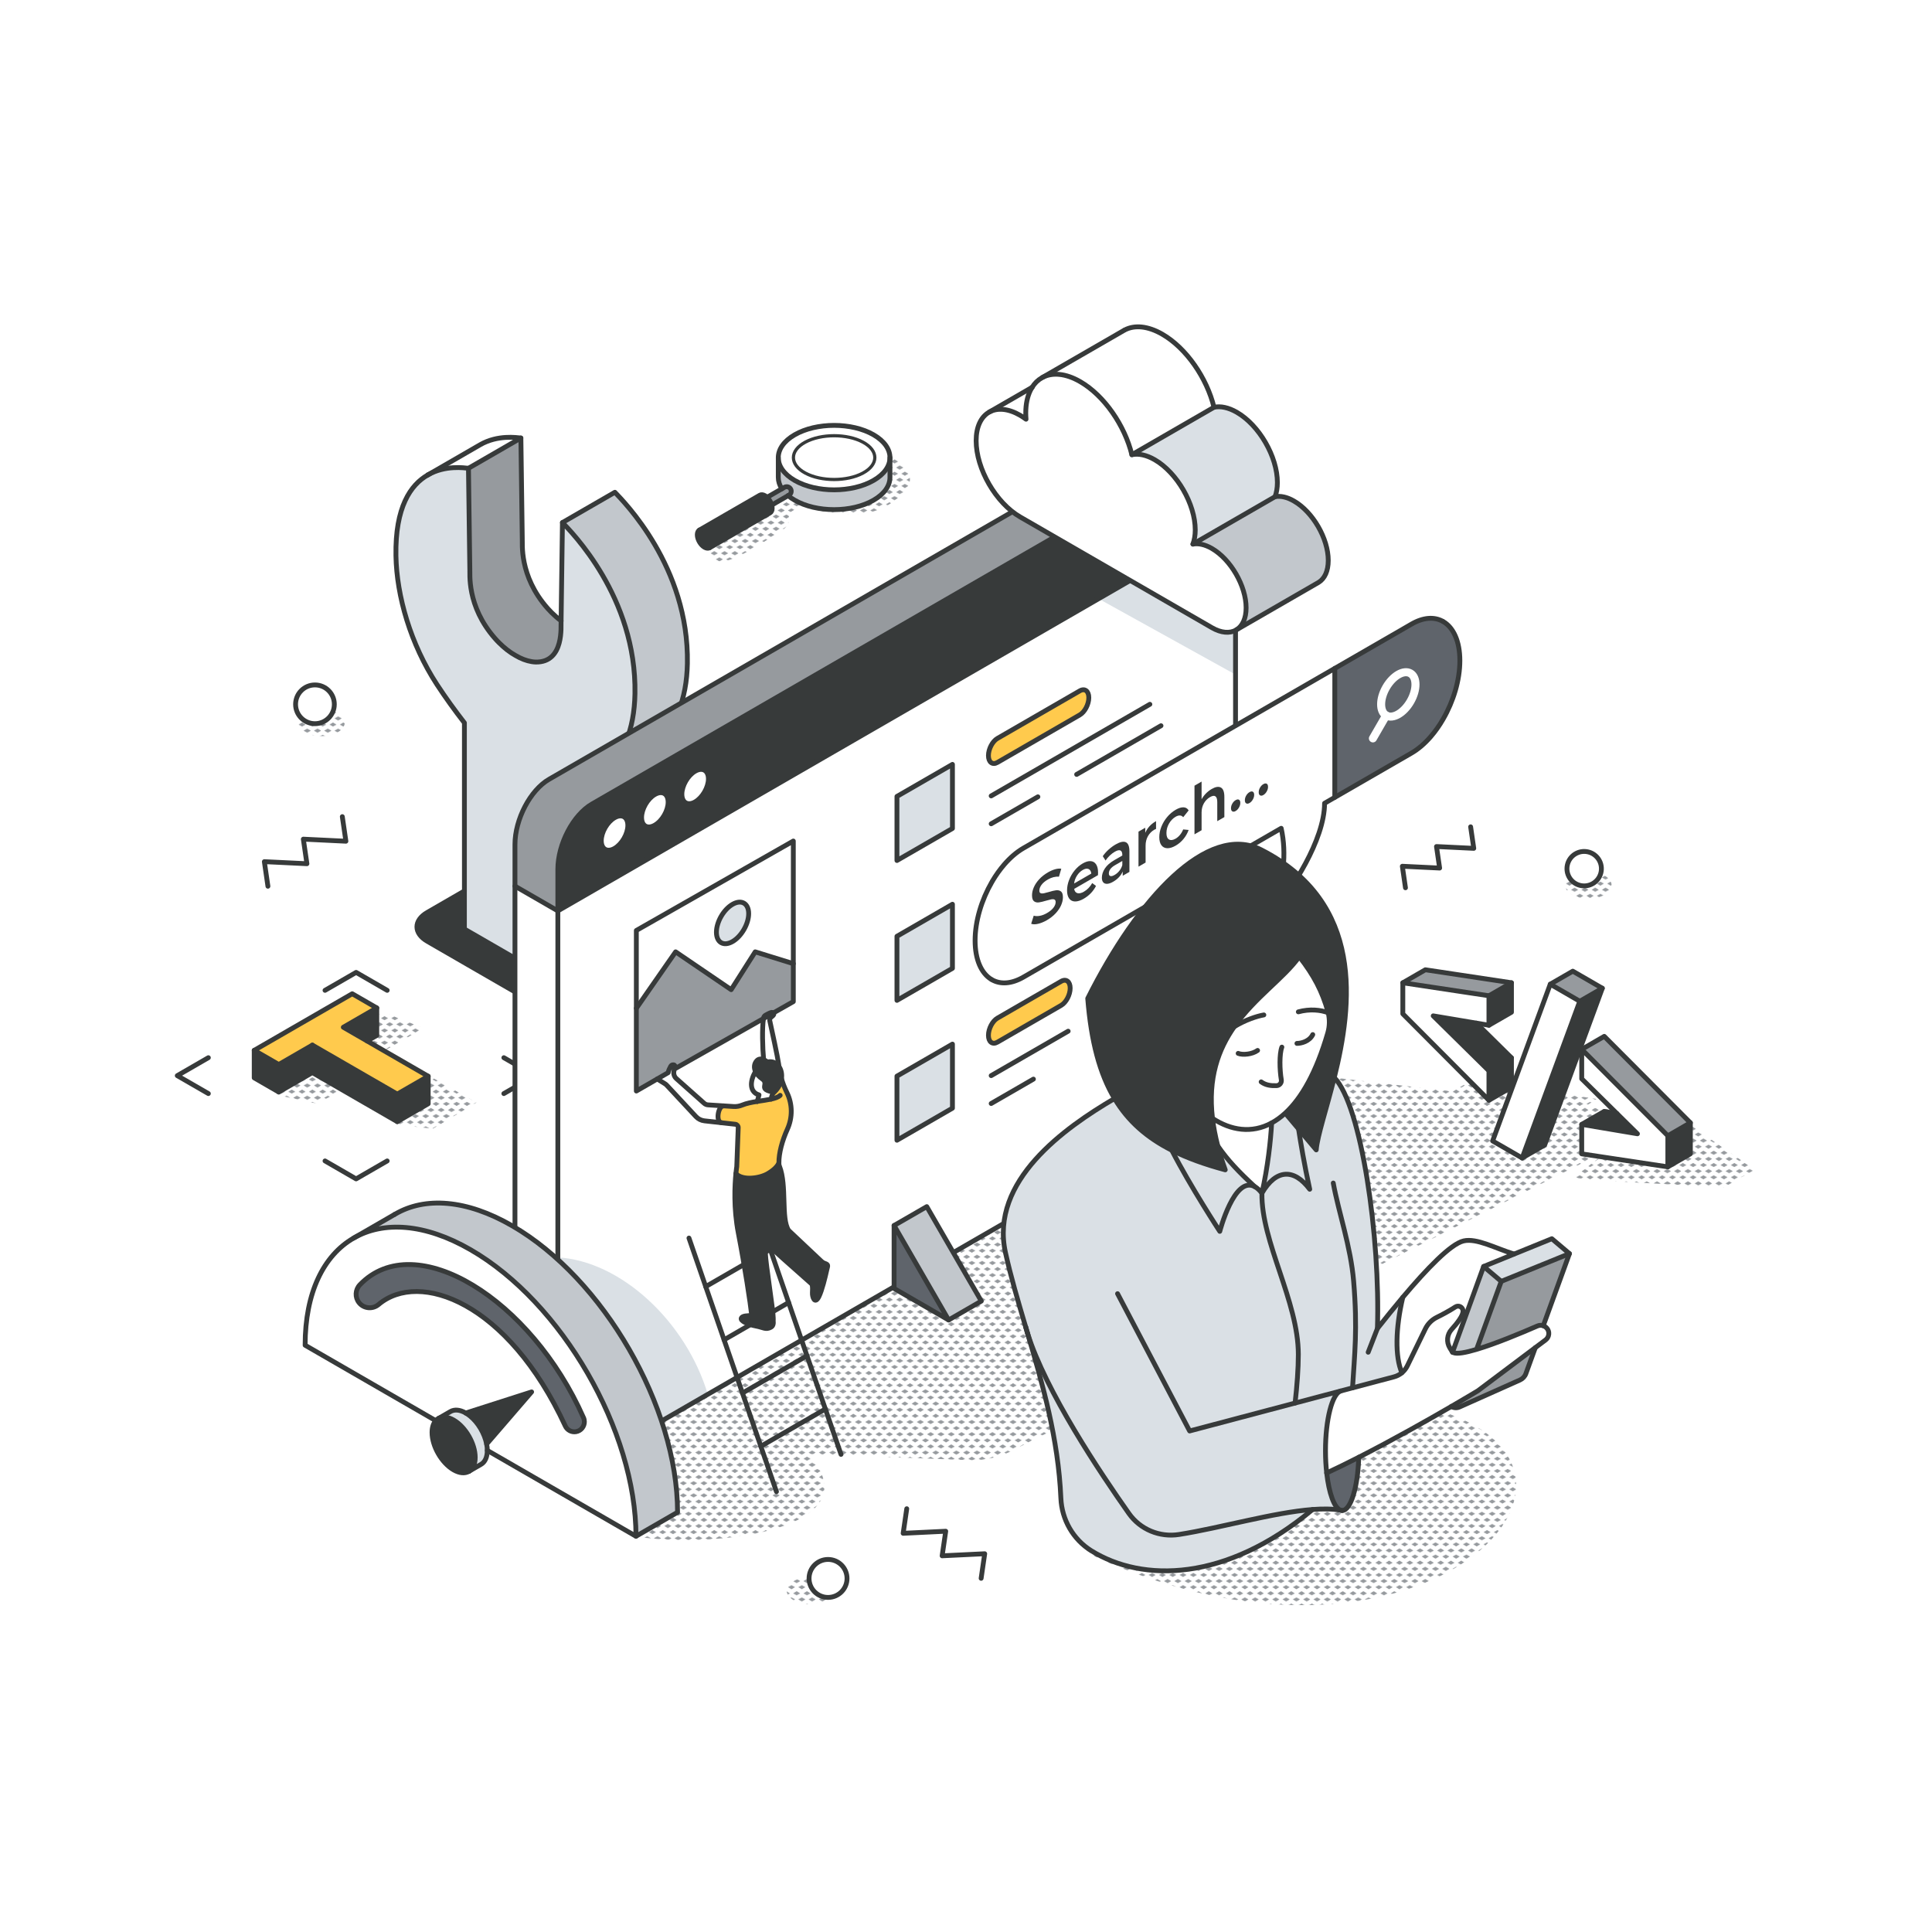 <svg viewBox="0 0 1200 1200" xmlns:xlink="http://www.w3.org/1999/xlink" xmlns="http://www.w3.org/2000/svg" id="a"><defs><style>.h{fill:#c2c7cc;}.i{fill:#373a3a;}.j,.k,.l,.m{fill:#fff;}.n{fill:#dae0e5;}.o{fill:#969a9e;}.k{stroke-width:3px;}.k,.p,.l,.q,.r,.m{stroke-linecap:round;stroke-linejoin:round;}.k,.l,.q,.r,.m{stroke:#373a3a;}.p{stroke:#fff;stroke-width:5px;}.p,.q,.s,.r{fill:none;}.l{stroke-width:3px;}.q{stroke-width:2px;}.t{fill:url(#b);}.r{stroke-width:3px;}.u{fill:#ffca4d;}.m{stroke-width:3px;}.v{fill:#5f646b;}</style><pattern viewBox="0 0 16 19" patternUnits="userSpaceOnUse" patternTransform="translate(-10020.399 -1320.769) scale(.4 -.4)" height="19" width="16" y="0" x="0" id="b"><g><rect height="19" width="16" class="s"></rect><g><rect height="19" width="16" class="s"></rect><g><polygon points="16 -3.175 10.5 0 16 3.175 21.5 0 16 -3.175" class="o"></polygon><polygon points="8 6.325 2.5 9.5 8 12.675 13.5 9.5 8 6.325" class="o"></polygon></g><polygon points="0 -3.175 -5.5 0 0 3.175 5.5 0 0 -3.175" class="o"></polygon><polygon points="16 15.825 10.5 19 16 22.175 21.5 19 16 15.825" class="o"></polygon><polygon points="0 15.825 -5.5 19 0 22.175 5.5 19 0 15.825" class="o"></polygon></g></g></pattern></defs><g><path d="m1007.347,690.104l-23.153-2.687,7.609-4.776-76.754-12.074-13.008,7.317-184.117-21.366-318.475,216.313c-44.606,7.266-81.685,30.864-81.685,30.864l78.806,50.883c51.178,7.521,146.433-5.938,105.553-51.434l99.668,3.761c10.328.39,20.557-2.122,29.53-7.248l380.154-191.742c8.221-4.697,5.32-17.209-4.128-17.811h0Z" class="t"></path><path d="m976.369,555.698c5.632,3.252,14.763,3.252,20.395,0,5.631-3.252,5.631-8.524,0-11.775-5.631-3.252-14.763-3.252-20.395,0-5.632,3.252-5.632,8.524,0,11.775Z" class="t"></path><path d="m513.25,982.08c-5.631-3.252-14.762-3.252-20.395,0-5.631,3.252-5.631,8.524,0,11.775,5.632,3.252,14.763,3.252,20.395,0,5.632-3.252,5.632-8.524,0-11.775Z" class="t"></path><path d="m189.489,454.76c5.632,3.252,14.763,3.252,20.395,0s5.631-8.524,0-11.775-14.763-3.252-20.395,0-5.631,8.524,0,11.775Z" class="t"></path><polygon points="263.118 638.565 240.469 629.633 214.95 630.909 173.164 680.351 196.768 685.455 223.563 671.42 246.211 698.533 268.858 701.085 295.973 684.818 238.874 652.6 263.118 638.565" class="t"></polygon><path d="m846.357,867.889c-98.8-7.272-228.022,71.45-162.659,100.569,219.491,97.785,362.335-85.873,162.659-100.569Z" class="t"></path><polygon points="1030.881 685.68 1017.092 696.159 1043.567 718.222 999.994 713.809 977.381 731.458 991.721 733.113 1070.592 737.526 1089.897 726.495 1030.881 685.68" class="t"></polygon><path d="m446.667,348.617c8.324,1.784,32.702-15.26,39.836-19.819,3.5-2.235,4.418-6.471,2.979-9.788l8.942-5.475c22.448,8.977,47.695,9.753,63.603-8.553,17.446-20.075-42.538-36.564-53.293-30.589-10.65,5.916-40.04,24.488-17.4,35.987l-7.773,4.095c-1.683-.304-3.678-.208-5.977.448-12.486,3.567-26.955,13.477-34.287,17.639s-4.955,14.27,3.369,16.053h.001Z" class="t"></path></g><g><g><path d="m552.768,284.228v12.285c0,5.13-3.396,10.246-10.162,14.152-6.767,3.916-15.643,5.869-24.52,5.869s-17.754-1.953-24.52-5.869c-1.528-.886-2.887-1.819-4.063-2.813l.545-.315c1.334-.776,1.795-2.498,1.019-3.832-.776-1.346-2.486-1.807-3.832-1.031l-1.601.922c-1.479-2.279-2.231-4.68-2.231-7.081v-12.285c0,5.13,3.396,10.246,10.162,14.152,6.767,3.916,15.643,5.869,24.52,5.869s17.754-1.953,24.52-5.869c6.767-3.905,10.162-9.022,10.162-14.152h.001Z" class="h"></path><path d="m542.606,270.064c6.767,3.916,10.162,9.046,10.162,14.164s-3.396,10.246-10.162,14.152c-6.767,3.916-15.643,5.869-24.52,5.869s-17.754-1.953-24.52-5.869c-6.767-3.905-10.162-9.022-10.162-14.152s3.396-10.246,10.162-14.164c6.767-3.905,15.643-5.857,24.52-5.857s17.754,1.953,24.52,5.857Zm.764,14.164c0-3.48-2.473-6.961-7.409-9.617-4.935-2.656-11.411-3.977-17.874-3.977s-12.939,1.322-17.874,3.977-7.409,6.136-7.409,9.617,2.474,6.961,7.409,9.617,11.411,3.977,17.874,3.977,12.939-1.322,17.874-3.977c4.936-2.656,7.409-6.136,7.409-9.617Z" class="j"></path><path d="m535.961,274.612c4.936,2.656,7.409,6.136,7.409,9.617s-2.473,6.961-7.409,9.617c-4.935,2.656-11.411,3.977-17.874,3.977s-12.939-1.322-17.874-3.977-7.409-6.136-7.409-9.617,2.474-6.961,7.409-9.617c4.935-2.656,11.411-3.977,17.874-3.977s12.939,1.322,17.874,3.977Z" class="j"></path><path d="m491.068,303.704c.776,1.334.315,3.056-1.019,3.832l-.545.315h-.012l-10.149,5.857c-.219-.825-.574-1.647-1.006-2.413-.514-.907-1.14-1.734-1.867-2.413l10.768-6.208c1.346-.776,3.056-.315,3.832,1.031h-.001Z" class="o"></path><path d="m479.342,313.708c.178.656.279,1.309.279,1.94,0,1.431-.509,2.437-1.322,2.898l-37.543,21.683c-.812.473-1.94.4-3.177-.315s-2.353-1.94-3.165-3.346-1.309-2.984-1.309-4.414.497-2.437,1.309-2.91l37.543-21.67c.812-.473,1.93-.416,3.177.303.461.266.912.616,1.334,1.006.731.675,1.354,1.505,1.867,2.413.434.766.783,1.59,1.006,2.413h0Z" class="i"></path></g><g><path d="m440.755,340.229l37.543-21.683c.812-.461,1.322-1.467,1.322-2.898,0-.631-.101-1.284-.279-1.94-.223-.824-.574-1.647-1.006-2.413-.514-.907-1.137-1.737-1.867-2.413-.423-.39-.872-.74-1.334-1.006-1.247-.719-2.365-.776-3.177-.303l-37.543,21.67" class="r"></path><path d="m434.413,329.242c-.812.473-1.309,1.479-1.309,2.91s.497,3.007,1.309,4.414,1.928,2.631,3.165,3.346,2.365.789,3.177.315" class="r"></path><path d="m483.404,284.228c0-5.118,3.396-10.246,10.162-14.164,6.767-3.905,15.643-5.857,24.52-5.857s17.754,1.953,24.52,5.857c6.767,3.916,10.162,9.046,10.162,14.164s-3.396,10.246-10.162,14.152c-6.767,3.916-15.643,5.869-24.52,5.869s-17.754-1.953-24.52-5.869c-6.767-3.905-10.162-9.022-10.162-14.152Z" class="r"></path><path d="m492.802,284.228c0-3.48,2.474-6.961,7.409-9.617,4.935-2.656,11.411-3.977,17.874-3.977s12.939,1.322,17.874,3.977c4.936,2.656,7.409,6.136,7.409,9.617s-2.473,6.961-7.409,9.617c-4.935,2.656-11.411,3.977-17.874,3.977s-12.939-1.322-17.874-3.977-7.409-6.136-7.409-9.617Z" class="q"></path><path d="m552.768,284.228v12.285c0,5.13-3.396,10.246-10.162,14.152-6.767,3.916-15.643,5.869-24.52,5.869s-17.754-1.953-24.52-5.869c-1.528-.886-2.887-1.819-4.063-2.813" class="r"></path><path d="m485.636,303.594c-1.479-2.279-2.231-4.68-2.231-7.081v-12.285" class="r"></path><line y2="313.708" x2="479.342" y1="307.851" x1="489.491" class="r"></line><path d="m476.468,308.882l10.768-6.208c1.346-.776,3.056-.315,3.832,1.031.776,1.334.315,3.056-1.019,3.832l-.545.315" class="r"></path></g></g><g id="c"><g><polygon points="995.231 613.817 959.426 711.173 945.434 719.253 981.239 621.896 995.231 613.817" class="i"></polygon><polygon points="1049.914 697.37 1049.914 716.667 1035.923 724.746 1035.923 705.45 1049.914 697.37" class="i"></polygon><polygon points="996.428 643.697 1049.914 697.37 1035.923 705.45 982.438 651.777 996.428 643.697" class="o"></polygon><polygon points="1035.923 705.45 1035.923 724.746 982.438 716.68 982.438 698.381 1017.044 704.212 982.438 670.062 982.438 651.777 1035.923 705.45" class="j"></polygon><polygon points="1017.044 704.212 982.438 698.381 996.428 690.301 1004.293 691.634 1017.044 704.212" class="i"></polygon><polygon points="995.231 613.817 981.239 621.896 962.899 611.299 976.89 603.22 995.231 613.817" class="o"></polygon><polygon points="981.239 621.896 945.434 719.253 927.095 708.668 962.899 611.299 981.239 621.896" class="j"></polygon><polygon points="938.796 657.028 938.796 675.314 924.805 683.393 924.805 665.107 938.796 657.028" class="i"></polygon><polygon points="938.796 618.517 938.796 628.71 924.805 636.789 924.805 618.49 938.796 610.41 938.796 618.517" class="i"></polygon><polygon points="938.796 610.41 924.805 618.49 871.32 610.424 885.311 602.344 938.796 610.41" class="o"></polygon><polygon points="938.796 657.028 924.805 665.107 890.199 630.972 916.955 635.483 938.796 657.028" class="i"></polygon><polygon points="924.805 665.107 924.805 683.393 871.32 629.72 871.32 610.424 924.805 618.49 924.805 636.789 890.199 630.972 924.805 665.107" class="j"></polygon></g><g><polygon points="924.805 618.49 924.805 636.789 890.199 630.972 924.805 665.107 924.805 683.393 871.32 629.72 871.32 610.424 924.805 618.49" class="r"></polygon><polygon points="962.899 611.299 981.239 621.896 945.434 719.253 927.095 708.668 962.899 611.299" class="r"></polygon><polygon points="1035.923 705.45 1035.923 724.746 982.438 716.68 982.438 698.381 1017.044 704.212 982.438 670.062 982.438 651.777 1035.923 705.45" class="r"></polygon><line y2="697.37" x2="1049.914" y1="705.45" x1="1035.923" class="r"></line><polyline points="1035.923 724.746 1049.914 716.667 1049.914 697.37 996.428 643.697 982.438 651.777" class="r"></polyline><polyline points="982.438 698.381 996.428 690.301 1004.293 691.634" class="r"></polyline><line y2="613.817" x2="995.231" y1="621.896" x1="981.239" class="r"></line><polyline points="945.434 719.253 959.426 711.173 995.231 613.817 976.89 603.22 962.899 611.299" class="r"></polyline><polyline points="916.955 635.483 938.796 657.028 938.796 675.314 924.805 683.393" class="r"></polyline><line y2="610.41" x2="938.796" y1="618.49" x1="924.805" class="r"></line><polyline points="924.805 636.789 938.796 628.71 938.796 610.41 885.311 602.344 871.32 610.424" class="r"></polyline><line y2="657.028" x2="938.796" y1="665.107" x1="924.805" class="r"></line></g></g><g><g><polygon points="265.963 668.479 265.963 685.56 246.741 696.663 246.741 679.571 265.963 668.479" class="i"></polygon><polygon points="265.963 668.479 246.741 679.571 194.017 649.132 173.145 661.192 157.897 652.39 218.773 617.236 234.021 626.039 213.239 638.041 265.963 668.479" class="u"></polygon><polygon points="246.741 679.571 246.741 696.663 194.017 666.213 194.017 649.132 246.741 679.571" class="i"></polygon><polygon points="234.021 626.039 234.021 643.12 228.032 646.581 213.239 638.041 234.021 626.039" class="i"></polygon><polygon points="194.017 649.132 194.017 666.213 173.145 678.273 173.145 661.192 194.017 649.132" class="i"></polygon><polygon points="173.145 661.192 173.145 678.273 157.897 669.471 157.897 652.39 173.145 661.192" class="i"></polygon></g><g><polygon points="194.017 649.132 173.145 661.192 157.897 652.39 218.773 617.236 234.021 626.039 213.239 638.041 265.963 668.479 246.741 679.571 194.017 649.132" class="r"></polygon><polyline points="201.875 615.119 221.188 603.97 240.49 615.119" class="r"></polyline><polyline points="312.958 656.955 332.26 668.104 312.947 679.24" class="r"></polyline><polyline points="240.49 721.078 221.177 732.227 201.875 721.078" class="r"></polyline><polyline points="129.417 679.24 110.103 668.104 129.417 656.955" class="r"></polyline><polyline points="265.963 668.479 265.963 685.56 246.741 696.663 194.017 666.213 173.145 678.273 157.897 669.471 157.897 652.39" class="r"></polyline><line y2="696.663" x2="246.741" y1="679.571" x1="246.741" class="r"></line><line y2="678.273" x2="173.145" y1="661.192" x1="173.145" class="r"></line><polyline points="234.021 626.039 234.021 643.12 228.032 646.581" class="r"></polyline><line y2="649.132" x2="194.017" y1="666.213" x1="194.017" class="r"></line></g></g><g><g><path d="m381.916,305.763c4.942,5.244,46.135,45.995,45.033,106.329-.394,22.296-7.54,40.648-21.147,48.501l-32.319,18.653c13.456-7.923,20.51-26.194,20.904-48.35,1.091-60.334-40.091-101.085-45.044-106.329l32.573-18.804h0Z" class="h"></path><path d="m407.877,585.772c8.573,4.942,8.573,12.97,0,17.91l-39.232,22.655c-8.572,4.942-22.458,4.942-31.031,0l-72.224-41.703c-8.572-4.942-8.572-12.969,0-17.91l23.062-13.317v23.641l63.199,36.483,32.771-18.92v-22.389l23.456,13.549h0Z" class="i"></path><path d="m349.341,324.568c4.953,5.244,46.135,45.995,45.044,106.329-.394,22.157-7.448,40.427-20.904,48.35l-.255.151c-1.369.8-2.807,1.485-4.315,2.053-5.441,2.03-11.078,3.306-17.053,4.107v127.859l-.208.116-63.199-36.483v-128.091c-5.974-7.702-11.612-15.498-17.053-23.792-16.414-25.219-25.022-54.916-25.474-79.972-.534-30.288,9.141-44.047,19.709-50.137l.151-.092c10.893-6.206,22.679-4.339,25.184-4.107l.847,62.792c.278,2.053-2.274,22.667,15.776,43.049.789.905,1.617,1.759,2.436,2.576,3.276,3.265,6.694,5.928,10.127,7.831,3.433,2.053,6.872,3.344,10.127,3.862.825.132,1.647.228,2.436.243,18.052.359,15.498-23.108,15.776-24.848l.847-61.795h0Z" class="n"></path><path d="m384.421,572.223v22.389l-32.562,18.804v-127.859c5.974-.8,11.612-2.077,17.053-4.107,1.508-.568,2.946-1.253,4.315-2.053l11.194-6.462v99.288h0Z" class="j"></path><path d="m348.506,385.586l-.011.777c-.278,1.74,2.276,25.207-15.776,24.848-.789-.016-1.611-.113-2.436-.243-3.255-.518-6.694-1.809-10.127-3.862-3.434-1.902-6.85-4.564-10.127-7.831-.819-.817-1.647-1.671-2.436-2.576-18.05-20.381-15.498-40.996-15.776-43.049l-.847-62.792,32.562-18.804.859,62.792c.278,2.053-2.285,22.667,15.765,43.049.8.905,1.617,1.759,2.436,2.576,1.936,1.928,3.91,3.643,5.916,5.115h-.001Z" class="o"></path><path d="m323.531,272.053l-32.562,18.804c-2.506-.232-14.291-2.099-25.184,4.107l32.411-18.711c10.939-6.311,22.818-4.431,25.335-4.199Z" class="j"></path></g><g><path d="m265.634,295.056c-10.568,6.09-20.243,19.848-19.709,50.137.452,25.057,9.06,54.753,25.474,79.972,5.441,8.294,11.078,16.09,17.053,23.792v128.091l63.199,36.483,32.771-18.92v-121.676" class="r"></path><path d="m373.482,479.247c13.456-7.923,20.51-26.194,20.904-48.35,1.091-60.334-40.091-101.085-45.044-106.329l-.847,61.795c-.278,1.74,2.276,25.207-15.776,24.848-.789-.016-1.611-.113-2.436-.243-3.255-.518-6.694-1.809-10.127-3.862-3.434-1.902-6.85-4.564-10.127-7.831-.819-.817-1.647-1.671-2.436-2.576-18.05-20.381-15.498-40.996-15.776-43.049l-.847-62.792c-2.506-.232-14.291-2.099-25.184,4.107" class="r"></path><path d="m351.859,613.416v-127.859c5.974-.8,11.612-2.077,17.053-4.107,1.508-.568,2.946-1.253,4.315-2.053" class="r"></path><line y2="272.053" x2="323.531" y1="290.857" x1="290.969" class="r"></line><path d="m349.341,324.568l32.573-18.804c4.942,5.244,46.135,45.995,45.033,106.329-.394,22.296-7.54,40.648-21.147,48.501l-32.573,18.804" class="r"></path><path d="m348.506,385.586c-2.007-1.474-3.981-3.189-5.916-5.115-.819-.816-1.636-1.671-2.436-2.576-18.05-20.381-15.487-40.996-15.765-43.049l-.859-62.792c-2.517-.232-14.396-2.111-25.335,4.199l-32.562,18.804" class="r"></path><path d="m384.421,572.223l23.456,13.549c8.573,4.942,8.573,12.97,0,17.91l-39.232,22.655c-8.572,4.942-22.458,4.942-31.031,0l-72.224-41.703c-8.572-4.942-8.572-12.969,0-17.91l23.062-13.317" class="r"></path></g></g><g><g><path d="m367.696,499.393c-11.713,6.752-21.208,24.898-21.208,40.517v25.86l-26.637-15.376v-25.862c0-15.619,9.494-33.764,21.208-40.517l378.506-218.537c5.309-3.062,10.163-3.263,13.88-1.11l26.343,15.217c-3.678-1.979-8.411-1.711-13.586,1.271l-378.506,218.537h0Z" class="o"></path><path d="m732.946,342.671l-386.457,223.098v325.766c0,8.29,2.671,14.2,6.939,16.917l.405.23c3.708,2.145,8.572,1.951,13.865-1.115l378.506-218.523c11.718-6.763,21.208-24.906,21.208-40.529v-325.75l-34.465,19.907h-.001Zm-117.363,120.431c1.025-1.936,2.41-3.592,3.96-4.466l51.132-29.525c3.089-1.796,5.604.108,5.604,4.224,0,2.064-.63,4.282-1.645,6.217-1.014,1.947-2.398,3.593-3.96,4.479l-51.132,29.528c-3.089,1.772-5.604-.125-5.604-4.241,0-2.052.63-4.293,1.645-6.217h0Zm-24,225.21l-34.474,19.912v-39.807l34.474-19.899v39.795h0Zm0-86.865l-34.474,19.899v-39.795l34.474-19.913v39.807h0Zm0-86.876l-34.474,19.899v-39.795l34.474-19.899v39.795h0Zm71.473,105.413c-1.014,1.936-2.409,3.581-3.96,4.479l-39.552,22.84c-3.089,1.772-5.604-.101-5.604-4.241,0-2.052.63-4.282,1.645-6.217,1.025-1.936,2.41-3.568,3.96-4.466l39.552-22.84c3.089-1.796,5.604.1,5.604,4.227,0,2.052-.63,4.293-1.644,6.217h-.001Zm34.738-106.92c-1.014,1.936-2.406,3.58-3.956,4.466l-74.295,42.896c-3.089,1.784-5.604-.1-5.604-4.227,0-2.052.63-4.282,1.645-6.217,1.025-1.936,2.41-3.581,3.96-4.479l74.295-42.896c3.089-1.784,5.601.108,5.601,4.224,0,2.064-.63,4.286-1.644,6.233h-.002Z" class="j"></path><path d="m439.623,866.04l-71.925,41.527c-5.293,3.067-10.157,3.261-13.865,1.115l-.405-.23c-4.267-2.717-6.939-8.627-6.939-16.917v-110.535c39.102,2.157,79.648,39.887,93.134,85.038h.001Z" class="n"></path><polygon points="767.411 369.069 767.411 419.004 682.334 371.886 732.946 342.671 767.411 369.069" class="n"></polygon><path d="m767.41,322.764l-420.922,243.005v-25.86c0-15.619,9.494-33.764,21.208-40.517l378.506-218.537c5.175-2.982,9.908-3.249,13.586-1.271,4.653,2.5,7.622,8.584,7.622,17.317v25.863h0Zm-335.65,175.292c4.56-2.634,8.251-9.026,8.251-14.281s-3.691-7.381-8.251-4.76c-4.546,2.634-8.237,9.026-8.237,14.281s3.69,7.395,8.237,4.76Zm-25.019,14.441c4.56-2.621,8.251-9.013,8.251-14.268s-3.691-7.395-8.251-4.76c-4.546,2.621-8.237,9.013-8.237,14.281s3.691,7.381,8.237,4.747Zm-25.019,14.455c4.546-2.634,8.237-9.026,8.237-14.281s-3.691-7.395-8.237-4.76c-4.56,2.634-8.251,9.026-8.251,14.281s3.691,7.381,8.251,4.76Z" class="i"></path><path d="m440.011,483.775c0,5.255-3.691,11.647-8.251,14.281-4.546,2.634-8.237.495-8.237-4.76s3.69-11.647,8.237-14.281c4.56-2.621,8.251-.495,8.251,4.76Z" class="j"></path><path d="m414.993,498.23c0,5.255-3.691,11.647-8.251,14.268-4.546,2.634-8.237.508-8.237-4.747s3.691-11.66,8.237-14.281c4.56-2.634,8.251-.508,8.251,4.76Z" class="j"></path><path d="m389.96,512.671c0,5.255-3.691,11.647-8.237,14.281-4.56,2.621-8.251.495-8.251-4.76s3.691-11.647,8.251-14.281c4.546-2.634,8.237-.495,8.237,4.76Z" class="j"></path><path d="m353.428,908.452l-26.235-15.15c-4.493-2.594-7.341-8.612-7.341-17.143v-325.767l26.637,15.376v325.766c0,8.29,2.674,14.202,6.939,16.917h-.001Z" class="j"></path><path d="m699.439,506.828c0,2.06-.628,4.294-1.644,6.233s-2.406,3.583-3.956,4.466l-74.295,42.896c-3.089,1.791-5.604-.109-5.604-4.227,0-2.06.629-4.278,1.645-6.217s2.409-3.583,3.96-4.479l74.295-42.896c3.089-1.778,5.601.106,5.601,4.224h-.002Z" class="j"></path><path d="m676.28,433.336c0,2.06-.629,4.278-1.645,6.217-1.016,1.939-2.409,3.583-3.96,4.479l-51.132,29.528c-3.089,1.778-5.604-.122-5.604-4.241,0-2.06.629-4.292,1.645-6.217,1.016-1.939,2.409-3.583,3.96-4.466l51.132-29.525c3.089-1.791,5.604.105,5.604,4.224h0Z" class="u"></path><path d="m664.701,613.764c0,2.06-.629,4.292-1.644,6.217-1.016,1.939-2.409,3.583-3.96,4.479l-39.552,22.84c-3.089,1.779-5.604-.108-5.604-4.241,0-2.06.629-4.278,1.645-6.217s2.409-3.571,3.96-4.466l39.552-22.84c3.088-1.791,5.604.109,5.604,4.227h-.001Z" class="u"></path><polygon points="591.583 648.516 591.583 688.311 557.109 708.222 557.109 668.415 591.583 648.516" class="n"></polygon><polygon points="591.583 561.639 591.583 601.446 557.109 621.345 557.109 581.55 591.583 561.639" class="n"></polygon><polygon points="591.583 474.775 591.583 514.569 557.109 534.469 557.109 494.674 591.583 474.775" class="n"></polygon></g><g><path d="m353.428,908.452c-4.266-2.714-6.939-8.626-6.939-16.917v-351.627c0-15.619,9.494-33.764,21.208-40.517l378.506-218.537c5.175-2.982,9.908-3.248,13.586-1.271,4.652,2.502,7.622,8.584,7.622,17.317v351.613c0,15.619-9.495,33.763-21.208,40.529l-378.506,218.523c-5.296,3.062-10.147,3.269-13.865,1.115" class="r"></path><polyline points="319.851 550.393 346.488 565.77 767.41 322.764" class="r"></polyline><path d="m389.96,512.671c0-5.255-3.691-7.395-8.237-4.76-4.56,2.634-8.251,9.026-8.251,14.281s3.691,7.381,8.251,4.76c4.546-2.634,8.237-9.026,8.237-14.281Z" class="r"></path><path d="m414.993,498.23c0-5.269-3.691-7.395-8.251-4.76-4.546,2.621-8.237,9.013-8.237,14.281s3.691,7.381,8.237,4.747c4.56-2.621,8.251-9.013,8.251-14.268Z" class="r"></path><path d="m440.011,483.775c0-5.255-3.691-7.381-8.251-4.76-4.546,2.634-8.237,9.026-8.237,14.281s3.69,7.395,8.237,4.76c4.56-2.634,8.251-9.026,8.251-14.281Z" class="r"></path><polygon points="591.583 514.569 557.109 534.469 557.109 494.674 591.583 474.775 591.583 514.569" class="r"></polygon><path d="m670.676,444.031l-51.132,29.528c-3.089,1.778-5.604-.122-5.604-4.241,0-2.06.629-4.292,1.645-6.217,1.016-1.939,2.409-3.583,3.96-4.466l51.132-29.525c3.089-1.791,5.604.105,5.604,4.224,0,2.06-.629,4.278-1.645,6.217-1.016,1.939-2.409,3.583-3.96,4.479h0Z" class="r"></path><line y2="437.454" x2="714.203" y1="494.351" x1="615.639" class="r"></line><line y2="494.914" x2="644.656" y1="511.668" x1="615.639" class="r"></line><line y2="450.76" x2="721.117" y1="481.007" x1="668.725" class="r"></line><polygon points="591.583 601.446 557.109 621.345 557.109 581.55 591.583 561.639 591.583 601.446" class="r"></polygon><path d="m693.839,517.527l-74.295,42.896c-3.089,1.791-5.604-.109-5.604-4.227,0-2.06.629-4.278,1.645-6.217s2.409-3.583,3.96-4.479l74.295-42.896c3.089-1.778,5.601.106,5.601,4.224,0,2.06-.628,4.294-1.644,6.233s-2.406,3.583-3.956,4.466h-.002Z" class="r"></path><line y2="543.213" x2="711.448" y1="598.532" x1="615.639" class="r"></line><polygon points="591.583 688.311 557.109 708.222 557.109 668.415 591.583 648.516 591.583 688.311" class="r"></polygon><path d="m659.096,624.46l-39.552,22.84c-3.089,1.779-5.604-.108-5.604-4.241,0-2.06.629-4.278,1.645-6.217s2.409-3.571,3.96-4.466l39.552-22.84c3.088-1.791,5.604.109,5.604,4.227,0,2.06-.629,4.292-1.644,6.217-1.016,1.939-2.409,3.583-3.96,4.479h-.001Z" class="r"></path><line y2="640.494" x2="663.457" y1="668.093" x1="615.639" class="r"></line><line y2="670.259" x2="641.875" y1="685.41" x1="615.639" class="r"></line><path d="m760.082,279.745l-26.637-15.377c-3.717-2.153-8.571-1.953-13.88,1.11l-378.506,218.537c-11.713,6.752-21.208,24.898-21.208,40.517v351.628c0,8.532,2.848,14.548,7.341,17.143l26.639,15.38" class="r"></path></g></g><g id="d"><g><path d="m825.003,348.087c0,6.626-2.27,11.324-5.957,13.621l-51.018,29.446c3.688-2.296,5.957-6.994,5.957-13.62,0-13.568-9.54-30.088-21.284-36.872-4.357-2.506-8.397-3.333-11.757-2.703l51.018-29.446c3.359-.63,7.4.184,11.744,2.703,11.757,6.784,21.296,23.292,21.296,36.872h.001Z" class="h"></path><path d="m793.405,299.707c0,3.386-.537,6.312-1.443,8.805l-51.018,29.446c.906-2.48,1.443-5.42,1.443-8.792,0-16.061-11.285-35.586-25.181-43.616-5.262-3.031-10.13-3.976-14.184-3.123l51.004-29.458c4.055-.853,8.922.091,14.184,3.123,13.909,8.03,25.193,27.556,25.193,43.616h.001Z" class="n"></path><path d="m773.985,377.533c0,6.626-2.27,11.324-5.957,13.62l-.275.17c-3.858,2.217-9.185,1.903-15.051-1.483l-119.067-68.758c-15.09-8.699-27.333-29.904-27.333-47.33,0-8.713,3.044-14.828,7.991-17.714l.302-.17c4.934-2.664,11.639-2.178,19.039,2.087,1.246.735,2.454,1.548,3.648,2.427-.105-1.273-.17-2.545-.17-3.793,0-5.577,1.034-10.296,2.847-14.04.33-.682.674-1.296,1.062-1.915,1.593-2.534,3.595-4.54,5.97-5.905l.026-.026.537-.302c6.075-3.202,14.316-2.572,23.383,2.664,14.972,8.66,27.647,27.227,32.083,45.362,4.055-.853,8.922.091,14.184,3.123,13.896,8.03,25.181,27.556,25.181,43.616,0,3.372-.537,6.312-1.443,8.792,3.359-.63,7.4.197,11.757,2.703,11.744,6.784,21.284,23.304,21.284,36.872h0Z" class="j"></path><path d="m754.026,252.967l-51.004,29.458c-4.435-18.135-17.11-36.702-32.083-45.362-9.067-5.236-17.308-5.866-23.383-2.664l51.018-29.446c6.075-3.202,14.316-2.572,23.37,2.65,14.972,8.66,27.661,27.227,32.083,45.362h-.001Z" class="j"></path><path d="m641.008,240.62l.014.014c-.393.616-.732,1.235-1.062,1.915-1.814,3.745-2.847,8.464-2.847,14.04,0,1.246.065,2.519.17,3.793-1.194-.879-2.401-1.692-3.648-2.427-7.4-4.265-14.107-4.75-19.039-2.087l26.414-15.248h0Z" class="j"></path></g><g><path d="m641.008,240.62l-26.716,15.418c-4.946,2.887-7.991,9.001-7.991,17.714,0,17.426,12.243,38.631,27.333,47.33l119.067,68.758c5.866,3.386,11.193,3.7,15.051,1.483" class="r"></path><path d="m641.022,240.633c-.393.616-.732,1.235-1.062,1.915-1.814,3.745-2.847,8.464-2.847,14.04,0,1.246.065,2.519.17,3.793-1.194-.879-2.401-1.692-3.648-2.427-7.4-4.265-14.107-4.75-19.039-2.087" class="r"></path><path d="m698.036,205.257l-51.018,29.446-.026.026c-2.375,1.364-4.395,3.359-5.97,5.905" class="r"></path><path d="m768.028,391.153c3.688-2.296,5.957-6.994,5.957-13.62,0-13.568-9.54-30.088-21.284-36.872-4.357-2.506-8.397-3.333-11.757-2.703.906-2.48,1.443-5.42,1.443-8.792,0-16.061-11.285-35.586-25.181-43.616-5.262-3.031-10.13-3.976-14.184-3.123-4.435-18.135-17.11-36.702-32.083-45.362-9.067-5.236-17.308-5.866-23.383-2.664" class="r"></path><path d="m768.028,391.153l51.018-29.446c3.688-2.296,5.957-6.994,5.957-13.621,0-13.581-9.54-30.088-21.296-36.872-4.343-2.519-8.385-3.333-11.744-2.703.906-2.493,1.443-5.42,1.443-8.805,0-16.061-11.285-35.586-25.193-43.616-5.262-3.031-10.13-3.976-14.184-3.123-4.422-18.135-17.11-36.702-32.083-45.362-9.054-5.222-17.294-5.852-23.37-2.65" class="r"></path><line y2="337.957" x2="740.944" y1="308.511" x1="791.961" class="r"></line><line y2="282.426" x2="703.022" y1="252.967" x1="754.026" class="r"></line></g></g><g><g><g><path d="m860.965,444.38c4.175,2.406,10.921-1.479,15.096-8.71,4.161-7.216,4.161-15.027,0-17.433-4.175-2.419-10.921,1.493-15.096,8.71-4.161,7.217-4.161,15.027,0,17.433h0Zm35.404-58.337c6.346,3.678,10.382,12.207,10.382,24.302s-4.022,25.284-10.396,36.288c-2.28,3.982-4.893,7.672-7.714,10.935-3.663,4.23-7.687,7.714-11.916,10.174l-47.666,27.51v-80.111l47.666-27.51c7.312-4.23,14.031-4.604,19.243-1.811l.401.221h0Z" class="v"></path><path d="m876.061,418.238c4.161,2.406,4.161,10.216,0,17.433-4.175,7.23-10.921,11.115-15.096,8.71-4.161-2.406-4.161-10.216,0-17.433,4.175-7.217,10.921-11.129,15.096-8.71h0Z" class="v"></path><path d="m829.059,415.142v80.111l-6.346,3.663c0,22.934-21.027,54.702-31.312,65.816,5.599-17.777,7.907-34.27,4.368-50.264l-160.083,92.428c-7.52,4.341-14.39,4.631-19.658,1.59l-.415-.249c-6.124-3.788-9.967-12.207-9.967-24.04,0-12.11,4.022-25.27,10.382-36.288l.401-.705c2.198-3.718,4.672-7.175,7.327-10.244,3.663-4.23,7.687-7.714,11.93-10.174l193.371-111.643h.001Z" class="j"></path></g><g><path d="m615.615,608.237c-6.124-3.788-9.967-12.207-9.967-24.04,0-12.11,4.022-25.27,10.382-36.288" class="r"></path><path d="m616.431,547.204c2.198-3.718,4.672-7.175,7.327-10.244,3.663-4.23,7.687-7.714,11.93-10.174l241.037-139.153c7.312-4.23,14.031-4.604,19.243-1.811" class="r"></path><line y2="495.253" x2="829.059" y1="415.142" x1="829.059" class="r"></line><path d="m876.061,435.671c-4.175,7.23-10.921,11.115-15.096,8.71-4.161-2.406-4.161-10.216,0-17.433,4.175-7.217,10.921-11.129,15.096-8.71,4.161,2.406,4.161,10.216,0,17.433h0Z" class="p"></path><line y2="458.619" x2="852.739" y1="444.38" x1="860.965" class="p"></line><path d="m896.368,386.042c6.346,3.678,10.382,12.207,10.382,24.302s-4.022,25.284-10.396,36.288c-2.28,3.982-4.893,7.672-7.714,10.935-3.663,4.23-7.687,7.714-11.916,10.174l-54.01,31.173c0,22.934-21.027,54.702-31.312,65.816,5.599-17.777,7.907-34.27,4.368-50.264l-160.083,92.428c-7.52,4.341-14.39,4.631-19.658,1.59" class="r"></path></g></g><g><path d="m644.696,573.814c-1.776.401-3.181.384-4.215-.052l1.586-5.03c1.012.34,2.253.376,3.723.112s2.944-.825,4.426-1.68c1.834-1.059,3.203-2.188,4.109-3.39.906-1.201,1.358-2.357,1.358-3.47,0-.816-.253-1.342-.758-1.58s-1.146-.281-1.921-.132c-.777.15-1.835.421-3.176.815-1.882.571-3.404.933-4.567,1.09-1.165.155-2.164-.075-2.998-.692-.836-.617-1.252-1.864-1.252-3.736,0-1.575.37-3.221,1.11-4.94.741-1.717,1.858-3.387,3.352-5.009,1.494-1.621,3.32-3.057,5.484-4.306,1.505-.869,2.986-1.506,4.444-1.914,1.459-.407,2.717-.509,3.776-.305l-1.447,4.949c-1.082-.108-2.211-.012-3.386.285s-2.317.766-3.421,1.404c-1.811,1.046-3.157,2.176-4.04,3.39-.88,1.216-1.322,2.407-1.322,3.574,0,.813.253,1.333.758,1.558.506.223,1.147.261,1.923.113.776-.15,1.834-.421,3.174-.816,1.834-.569,3.337-.928,4.514-1.078s2.181.078,3.016.683c.836.604,1.253,1.829,1.253,3.674,0,1.575-.371,3.216-1.111,4.918-.74,1.705-1.865,3.37-3.368,5-1.505,1.629-3.338,3.068-5.502,4.316-1.905,1.1-3.745,1.849-5.521,2.25h0Z" class="i"></path><path d="m681.96,543.584l-14.778,8.533c.259,1.452.934,2.331,2.027,2.638,1.094.304,2.452-.01,4.074-.946,2.069-1.194,3.774-2.967,5.114-5.315l2.363,1.771c-.847,1.656-1.917,3.157-3.21,4.5-1.293,1.345-2.751,2.484-4.374,3.421-2.069,1.194-3.892,1.771-5.468,1.732-1.574-.041-2.793-.661-3.649-1.864-.859-1.201-1.288-2.873-1.288-5.02,0-2.117.418-4.266,1.252-6.445.836-2.179,1.993-4.171,3.475-5.976,1.481-1.805,3.15-3.245,5.008-4.318,1.833-1.059,3.474-1.537,4.92-1.435,1.447.101,2.575.767,3.385,1.997.812,1.228,1.218,2.955,1.218,5.182,0,.354-.025.869-.07,1.548v-.002Zm-13.032.295c-.976,1.527-1.57,3.151-1.781,4.876l10.688-6.17c-.189-1.466-.765-2.41-1.728-2.83-.966-.42-2.164-.216-3.598.611-1.412.815-2.605,1.985-3.581,3.513h0Z" class="i"></path><path d="m699.294,523.13c1.469.685,2.205,2.575,2.205,5.671v12.747l-4.162,2.403v-2.647c-.541,1.262-1.312,2.434-2.311,3.512-1.001,1.079-2.203,2.025-3.616,2.839-1.411.815-2.646,1.248-3.702,1.304-1.059.054-1.876-.248-2.452-.906-.577-.659-.864-1.611-.864-2.862,0-1.954.628-3.885,1.887-5.794,1.257-1.906,3.239-3.64,5.945-5.202l4.865-2.81v-.326c0-1.519-.393-2.461-1.182-2.82s-1.957-.091-3.507.804c-1.059.611-2.1,1.402-3.123,2.372-1.022.97-1.887,2.001-2.593,3.086l-1.728-2.709c.988-1.439,2.175-2.789,3.563-4.052,1.388-1.262,2.857-2.341,4.409-3.238,2.774-1.601,4.897-2.059,6.366-1.373h.001Zm-4.02,17.717c.859-1.079,1.462-2.264,1.815-3.554v-2.525l-4.55,2.626c-2.54,1.466-3.809,3.164-3.809,5.091,0,.923.318,1.474.953,1.648.635.177,1.517-.06,2.646-.712,1.105-.638,2.088-1.496,2.945-2.576h0Z" class="i"></path><path d="m718.042,510.004v4.847c-.377.136-.719.293-1.024.47-1.715.99-3.056,2.341-4.02,4.051-.964,1.712-1.447,3.653-1.447,5.825v10.548l-4.409,2.546v-21.748l4.197-2.424v3.177c1.27-3.015,3.504-5.444,6.703-7.291v-.002Z" class="i"></path><path d="m724.989,526.845c-1.55-.054-2.763-.678-3.633-1.874-.87-1.194-1.305-2.863-1.305-5.009s.435-4.31,1.305-6.496c.87-2.185,2.075-4.198,3.616-6.037,1.541-1.839,3.299-3.331,5.273-4.471,1.857-1.073,3.486-1.577,4.885-1.517,1.397.062,2.451.704,3.156,1.924l-3.385,4.236c-.542-.692-1.218-1.056-2.028-1.09-.811-.034-1.698.226-2.662.783-1.646.951-3.012,2.356-4.093,4.215-1.082,1.86-1.621,3.822-1.621,5.885s.534,3.405,1.603,4.022c1.07.619,2.439.444,4.11-.521.964-.557,1.851-1.319,2.662-2.29.811-.97,1.486-2.115,2.028-3.431l3.385.326c-.73,2.05-1.794,3.921-3.192,5.61-1.399,1.69-3.015,3.065-4.849,4.123-1.951,1.127-3.704,1.663-5.256,1.609h.001Z" class="i"></path><path d="m758.32,489.153c1.434.774,2.152,2.735,2.152,5.885v12.463l-4.409,2.545v-11.811c0-1.9-.388-3.107-1.163-3.625-.776-.516-1.882-.359-3.315.468-1.624.937-2.904,2.24-3.846,3.911-.941,1.67-1.411,3.563-1.411,5.682v10.996l-4.409,2.545v-30.219l4.409-2.545v10.996c.728-1.316,1.628-2.52,2.699-3.616,1.068-1.091,2.261-2.018,3.58-2.778,2.375-1.371,4.279-1.67,5.714-.896h-.001Z" class="i"></path><path d="m765.446,503.956c-.566-.311-.847-.957-.847-1.935,0-1.003.276-1.977.829-2.922.551-.942,1.239-1.652,2.062-2.126.824-.474,1.511-.56,2.064-.256.552.306.829.962.829,1.965,0,.979-.283,1.95-.848,2.913-.563.963-1.246,1.677-2.046,2.139-.799.461-1.481.536-2.044.224v-.002Z" class="i"></path><path d="m774.051,498.988c-.564-.31-.845-.957-.845-1.935,0-1.003.276-1.977.828-2.922.551-.942,1.241-1.652,2.063-2.126.822-.475,1.511-.56,2.064-.256.551.306.828.962.828,1.965,0,.978-.282,1.95-.847,2.913-.563.963-1.247,1.677-2.046,2.139-.8.462-1.482.536-2.046.224v-.002Z" class="i"></path><path d="m782.656,494.019c-.563-.31-.845-.957-.845-1.935,0-1.003.276-1.977.828-2.922.552-.942,1.241-1.652,2.063-2.126s1.511-.56,2.064-.256c.551.306.828.962.828,1.965,0,.978-.282,1.95-.847,2.913-.563.963-1.246,1.677-2.046,2.139-.798.461-1.481.536-2.046.224v-.002Z" class="i"></path></g></g><g><g><path d="m974.815,778.644l-16.261,44.783v.014c-1.11-.401-2.393-.401-3.651.148-10.109,4.412-25.969,11.018-37.789,14.535l15.338-42.242,42.362-17.237Z" class="o"></path><polygon points="974.815 778.644 932.452 795.881 921.514 786.628 963.876 769.392 974.815 778.644" class="n"></polygon><path d="m958.554,823.44c2.38.816,4.044,3.385,3.236,6.178-.305,1.057-.95,1.992-1.832,2.661l-42.014,31.557s-6.419,3.878-16.514,9.748c-14.335,8.331-36.131,20.66-57.486,31.557-6.766,3.45-13.479,6.74-19.91,9.735-.481-4.279-.749-8.96-.749-13.867,0-19.363,4.132-35.275,9.4-37.014l-.014-.027,33.136-8.771c1.832-.481,3.516-1.364,4.947-2.554,1.39-1.164,2.554-2.621,3.37-4.293l11.193-22.986c1.511-3.089,3.985-5.59,7.06-7.114,3.236-1.604,7.662-3.918,11.594-6.485,1.992-1.283,4.6.053,4.747,2.42.174,2.888-3.704,7.823-7.114,11.567-2.862,3.156-3.302,7.809-1.083,11.446l1.659,2.701c.16.08.319.15.495.228,2.321,1.02,7.743-.014,14.441-2.006,11.82-3.516,27.68-10.122,37.789-14.535,1.257-.549,2.541-.549,3.651-.148h0Z" class="j"></path><path d="m953.62,837.04l-5.87,16.14c-.629,1.766-1.966,3.196-3.678,3.958l-37.561,16.768c-1.645.736-3.544.615-5.082-.321,10.095-5.87,16.514-9.748,16.514-9.748l35.676-26.797h0Z" class="o"></path><path d="m940.341,778.885l.027.067-18.855,7.675-19.336,53.274-1.659-2.701c-2.22-3.637-1.778-8.29,1.083-11.446,3.409-3.744,7.288-8.678,7.114-11.567-.146-2.367-2.755-3.705-4.747-2.42-3.931,2.568-8.357,4.881-11.594,6.485-3.076,1.524-5.549,4.025-7.06,7.114l-11.193,22.986c-.816,1.672-1.978,3.129-3.37,4.293-4.332-9.855-3.999-27.667.561-46.895,14.843-17.624,29.726-33.136,37.776-34.995,8.183-1.885,19.884,4.667,31.251,8.13h.001Z" class="j"></path><path d="m932.452,795.881l-15.338,42.242c-6.699,1.992-12.12,3.025-14.441,2.006-.176-.077-.335-.146-.495-.228l19.336-53.274,10.938,9.254h0Z" class="h"></path><path d="m855.537,825.152c5.041-6.378,10.403-13.024,15.779-19.402-4.56,19.229-4.894,37.04-.561,46.895-1.431,1.19-3.115,2.073-4.947,2.554l-61.404,16.261c1.203-10.724,2.019-21.288,2.019-30.167,0-33.002-23.093-69.828-22.626-100.182,8.719-14.99,19.884-15.525,29.699-2.447-3.384-15.338-5.723-29.499-6.939-37.468l10.979,13.024c.749-8.96,6.338-25.246,11.219-44.917,16.862,17.009,28.669,99.594,26.784,155.85h-.001Z" class="n"></path><path d="m843.944,905.143c-.561,18.588-4.961,33.056-10.296,33.056-.361-.067-.709-.134-1.083-.201-3.892-1.458-7.128-10.604-8.532-23.12,6.432-2.995,13.144-6.285,19.91-9.735Z" class="v"></path><path d="m832.564,937.998c.374.067.722.134,1.083.201-.361,0-.736-.067-1.083-.201Z" class="j"></path><path d="m824.032,914.878c1.404,12.516,4.64,21.662,8.532,23.12-4.974-.856-10.831-.909-17.276-.428-24.27,1.832-56.911,11.406-82.959,15.525-12.048,1.899-24.15-3.115-31.17-13.091-17.597-24.939-51.715-75.824-62.955-111.95-.054-.174-.104-.336-.146-.495-.286-1.049-.987-3.344-1.016-3.45-4.357-15.932-9.24-31.17-12.543-46.159-9.788-44.502,36.746-77.437,67.742-95.622h.014c8.411,14.081,20.085,24.297,35.583,32.119v.014c11.647,22.665,29.793,50.359,29.793,50.359,0,0,9.013-34.7,21.689-27.801,1.444.789,2.942,2.113,4.48,4.092-.468,30.354,22.626,67.181,22.626,100.182,0,8.879-.816,19.443-2.019,30.167l28.268-7.488.014.027c-5.269,1.739-9.4,17.651-9.4,37.014,0,4.908.267,9.587.749,13.867h-.003Z" class="n"></path><path d="m753.094,694.616c.629,5.362,1.711,11.059,3.289,17.13,1.23,4.733,2.768,9.681,4.64,14.869-12.61-3.396-23.628-7.328-33.189-12.169-15.498-7.823-27.172-18.039-35.583-32.119-9.213-15.418-14.522-35.476-16.648-62.166,31.037-62.033,74.441-109.315,107.764-92.32,64.172,32.708,56.644,96.078,45.384,141.462-4.881,19.67-10.471,35.957-11.219,44.917l-19.242-22.84c10.029-9.213,19.269-25.153,26.423-49.824,1.19-4.079,1.246-8.378.281-12.503-.044-.187-.094-.374-.148-.562-3.653-12.895-8.705-22.558-17.825-34.286-9.614,13.412-27.653,25.353-40.369,43.459-9.882,14.067-16.555,31.852-13.559,56.951h.001Z" class="i"></path><path d="m766.653,637.664c12.716-18.105,30.755-30.046,40.369-43.459,9.12,11.727,14.172,21.39,17.825,34.286.053.187.104.375.148.562.966,4.124.909,8.424-.281,12.503-7.154,24.672-16.394,40.61-26.423,49.824-2.768,2.527-5.59,4.56-8.451,6.111-12.369,6.739-25.353,4.64-36.746-2.875-2.995-25.099,3.678-42.884,13.559-56.951h0Z" class="j"></path><path d="m806.556,701.195c1.217,7.969,3.557,22.131,6.939,37.468-9.815-13.078-20.981-12.543-29.699,2.447,3.664-16.207,5.456-32.708,6.044-43.619,2.862-1.552,5.683-3.584,8.451-6.111l8.263,9.815h.001Z" class="n"></path><path d="m789.841,697.49c-.588,10.911-2.38,27.412-6.044,43.619-1.538-1.978-3.035-3.302-4.48-4.092-9.935-9.2-16.822-16.38-22.933-25.273-1.577-6.071-2.661-11.767-3.289-17.13,11.392,7.515,24.377,9.614,36.746,2.875h0Z" class="j"></path><path d="m779.316,737.017c-12.677-6.9-21.689,27.801-21.689,27.801,0,0-18.146-27.694-29.793-50.359v-.014c9.561,4.84,20.58,8.771,33.189,12.169-1.873-5.189-3.409-10.136-4.64-14.869,6.111,8.892,12.998,16.073,22.933,25.273h0Z" class="n"></path><path d="m732.328,953.095c26.049-4.118,58.69-13.693,82.959-15.525-53.809,45.024-105.719,45.398-137.49,25.607-11.286-7.034-18.293-19.296-18.868-32.587-1.604-37.121-11.326-70.845-20.727-102.536,11.353,36.091,45.357,87.011,62.955,111.95,7.021,9.976,19.122,14.99,31.17,13.091h.001Z" class="n"></path><path d="m637.133,824.431c.308,1.03.615,2.086.923,3.129-.335-1.057-.642-2.099-.923-3.129Z" class="j"></path></g><g><path d="m753.081,694.602s.014,0,.014.014c11.392,7.515,24.37,9.601,36.746,2.875,2.86-1.554,5.687-3.58,8.451-6.111,10.042-9.197,19.269-25.153,26.423-49.824,1.19-4.079,1.246-8.378.281-12.503-.044-.187-.094-.374-.148-.562-3.653-12.895-8.705-22.558-17.825-34.286-9.614,13.412-27.652,25.353-40.369,43.459-9.881,14.067-16.528,31.849-13.559,56.951.634,5.361,1.711,11.059,3.289,17.13,1.23,4.733,2.768,9.681,4.64,14.869-12.61-3.396-23.625-7.334-33.189-12.169-15.493-7.832-27.171-18.04-35.583-32.119-9.212-15.419-14.522-35.476-16.648-62.166,31.037-62.033,74.441-109.315,107.764-92.32,64.172,32.708,56.645,96.078,45.384,141.462-4.88,19.67-10.471,35.957-11.219,44.917l-19.242-22.84" class="r"></path><path d="m769.047,654.272c2.862,1.19,8.812.549,12.062-1.832" class="r"></path><path d="m805.552,648.081c2.688,0,7.769-1.271,9.828-5.483" class="r"></path><path d="m766.653,637.664c6.873-4.172,13.987-6.512,18.346-7.274" class="r"></path><path d="m806.422,628.478c7.007-1.926,13.907-1.244,18.574.575" class="r"></path><path d="m796.192,650.381c-1.591,4.225-1.417,14.028-.347,20.299.308,1.846-1.043,3.544-2.915,3.637-3.37.16-6.82-.267-9.601-2.354" class="r"></path><path d="m638.203,828.054c9.4,31.691,19.122,65.415,20.727,102.536.575,13.292,7.582,25.554,18.868,32.587,31.771,19.791,83.681,19.416,137.49-25.607" class="r"></path><path d="m637.133,824.431c.308,1.03.615,2.086.923,3.129" class="r"></path><path d="m692.239,682.327c-30.996,18.185-77.531,51.12-67.742,95.622,3.302,14.99,7.836,30.328,12.543,46.159" class="r"></path><path d="m828.753,669.303c16.862,17.009,28.669,99.594,26.784,155.85,5.041-6.378,10.404-13.024,15.779-19.402,14.846-17.622,29.726-33.136,37.776-34.995,8.183-1.885,19.884,4.667,31.251,8.13" class="r"></path><path d="m828.111,734.811c3.289,18.105,10.845,39.394,12.65,60.909,2.527,30.02.549,45.719-.682,66.285" class="r"></path><path d="m727.835,714.459c11.647,22.665,29.793,50.359,29.793,50.359,0,0,9.018-34.71,21.689-27.801,1.444.788,2.942,2.113,4.48,4.092,8.719-14.99,19.884-15.525,29.699-2.447-3.384-15.338-5.723-29.499-6.939-37.468" class="r"></path><path d="m779.316,737.017c-9.935-9.2-16.822-16.38-22.933-25.273" class="r"></path><path d="m804.403,871.459c1.203-10.724,2.019-21.288,2.019-30.167,0-33.002-23.093-69.828-22.626-100.182,3.664-16.207,5.456-32.708,6.044-43.619" class="r"></path><path d="m637.04,824.109c.027.107.054.214.094.321.281,1.03.588,2.073.923,3.129.041.16.094.321.146.495,11.24,36.126,45.357,87.011,62.955,111.95,7.021,9.976,19.122,14.99,31.17,13.091,26.049-4.118,58.689-13.702,82.959-15.525,6.445-.484,12.305-.444,17.276.428.374.065.722.134,1.083.201" class="r"></path><path d="m694.137,803.53l44.769,85.272,126.9-33.603c1.832-.481,3.519-1.362,4.947-2.554,1.393-1.162,2.554-2.621,3.37-4.293l11.193-22.986c1.511-3.089,3.985-5.59,7.06-7.114,3.236-1.604,7.662-3.918,11.594-6.485,1.992-1.283,4.6.053,4.747,2.42.174,2.888-3.704,7.823-7.114,11.567-2.862,3.156-3.302,7.809-1.083,11.446l1.659,2.701" class="r"></path><path d="m843.944,905.143c-.561,18.588-4.961,33.056-10.296,33.056-.361,0-.735-.069-1.083-.201-3.885-1.475-7.125-10.605-8.532-23.12-.481-4.279-.749-8.96-.749-13.867,0-19.363,4.132-35.275,9.4-37.014" class="r"></path><line y2="778.644" x2="974.815" y1="823.427" x1="958.554" class="r"></line><polyline points="921.514 786.628 963.876 769.392 974.815 778.644 932.452 795.881" class="r"></polyline><path d="m824.019,914.878h.014c6.432-2.995,13.145-6.284,19.91-9.735,21.357-10.894,43.152-23.225,57.486-31.557,10.097-5.869,16.514-9.748,16.514-9.748l42.014-31.557c.882-.668,1.527-1.604,1.832-2.661.808-2.793-.863-5.343-3.236-6.178-1.113-.392-2.393-.401-3.651.148-10.109,4.412-25.969,11.019-37.789,14.535-6.699,1.993-12.12,3.025-14.441,2.006-.176-.077-.335-.146-.495-.228l19.336-53.274,10.938,9.254-15.338,42.242" class="r"></path><path d="m901.429,873.585c1.538.936,3.436,1.057,5.082.321l37.561-16.768c1.711-.762,3.049-2.193,3.678-3.958l5.87-16.14" class="r"></path><path d="m871.315,805.75c-4.56,19.229-4.894,37.04-.561,46.895" class="r"></path><line y2="839.902" x2="849.8" y1="825.152" x1="855.537" class="r"></line></g></g><g><g><path d="m420.844,939.3l-25.819,14.888c0-65.533-45.993-145.205-102.743-177.971-28.381-16.366-54.084-17.935-72.666-7.202l25.449-14.692c.139-.057.23-.128.346-.196,18.526-10.876,44.285-9.199,72.666,7.202,56.749,32.755,102.766,112.438,102.766,177.971h.001Z" class="h"></path><path d="m395.025,954.189l-92.356-53.311c0-1.292-.127-2.608-.403-3.959h.011l27.919-32.374-40.915,13.112c-3.716-2.135-7.052-2.331-9.487-.924l-7.259,4.202c-.023,0-.035,0-.057.011l-.207.139c-.601.323-1.143.773-1.616,1.305l-81.137-46.847c0-32.766,11.507-55.781,30.1-66.526,18.582-10.733,44.285-9.164,72.666,7.202,56.749,32.766,102.743,112.438,102.743,177.971h-.001Zm-32.051-71.096c0-.843-.163-1.696-.531-2.527-32.553-73.789-104.531-118.29-138.879-82.603-2.954,3.07-3.197,7.86-.519,11.184,2.989,3.716,8.437,4.178,12.084,1.108,25.333-21.399,80.272-1.651,115.992,75.482,1.166,2.54,3.901,3.971,6.659,3.509,3.128-.531,5.194-3.231,5.194-6.152h0Z" class="j"></path><path d="m362.444,880.565c.367.831.531,1.686.531,2.527,0,2.92-2.066,5.621-5.194,6.152-2.758.462-5.494-.969-6.659-3.509-35.722-77.132-90.659-96.88-115.992-75.482-3.647,3.07-9.095,2.608-12.084-1.108-2.677-3.324-2.435-8.113.519-11.184,34.348-35.687,106.326,8.814,138.879,82.603h0Z" class="v"></path><path d="m330.196,864.545l-27.919,32.374h-.011c-1.224-6.509-5.28-13.387-10.398-17.474-.828-.661-1.708-1.27-2.586-1.789l40.915-13.112h0Z" class="i"></path><path d="m302.265,896.919c.277,1.351.403,2.666.403,3.959,0,4.282-1.477,7.283-3.912,8.668l-7.294,4.213c2.285-1.442,3.693-4.398,3.693-8.529,0-8.553-6.002-18.951-13.423-23.222-3.566-2.054-6.786-2.309-9.199-1.074l7.259-4.202c2.435-1.408,5.785-1.236,9.487.924.881.514,1.757,1.128,2.586,1.789,5.119,4.088,9.176,10.964,10.398,17.474h0Z" class="n"></path><path d="m295.156,905.23c0,4.132-1.408,7.087-3.693,8.529,0,.024-.011.024-.011.024l-.231.127c-2.435,1.408-5.782,1.189-9.487-.946-7.398-4.282-13.388-14.657-13.388-23.21,0-3.231.863-5.738,2.309-7.363.472-.532,1.015-.981,1.616-1.305l.207-.139c.023-.011.035-.011.057-.011,2.412-1.235,5.632-.981,9.199,1.074,7.422,4.27,13.423,14.67,13.423,23.222h0Z" class="i"></path></g><g><path d="m272.269,881.084c-.601.323-1.144.773-1.616,1.305-1.444,1.626-2.309,4.132-2.309,7.363,0,8.553,5.99,18.928,13.388,23.21,3.705,2.135,7.052,2.355,9.487.946" class="r"></path><path d="m291.463,913.759c2.285-1.442,3.693-4.398,3.693-8.529,0-8.553-6.002-18.951-13.423-23.222-3.566-2.054-6.786-2.309-9.199-1.074" class="r"></path><path d="m223.044,809.146c2.989,3.716,8.437,4.178,12.084,1.108,25.333-21.399,80.272-1.651,115.992,75.482,1.166,2.54,3.901,3.971,6.659,3.509,3.128-.531,5.194-3.231,5.194-6.152,0-.843-.163-1.696-.531-2.527-32.553-73.789-104.531-118.29-138.879-82.603-2.954,3.07-3.197,7.86-.519,11.184h0Z" class="r"></path><polyline points="289.281 877.657 330.196 864.545 302.277 896.919" class="r"></polyline><path d="m302.669,900.879l92.356,53.311c0-65.533-45.993-145.205-102.743-177.971-28.381-16.366-54.085-17.937-72.666-7.202-18.594,10.743-30.1,33.759-30.1,66.526l81.137,46.847" class="r"></path><path d="m291.22,913.909l.231-.127s.011,0,.011-.024l7.294-4.213c2.435-1.385,3.912-4.385,3.912-8.668,0-1.292-.139-2.606-.403-3.959-1.278-6.499-5.28-13.387-10.398-17.474-.828-.661-1.705-1.275-2.586-1.789-3.702-2.16-7.052-2.331-9.487-.924l-7.259,4.202c-.023,0-.035,0-.057.011l-.207.139" class="r"></path><line y2="754.324" x2="245.065" y1="769.016" x1="219.616" class="r"></line><path d="m395.025,954.189l25.819-14.888c0-65.533-46.016-145.216-102.766-177.971-28.381-16.4-54.14-18.078-72.666-7.202-.116.068-.207.139-.346.196" class="r"></path></g></g><g><line y2="926.489" x2="482.274" y1="768.98" x1="427.932" class="r"></line><line y2="903.342" x2="522.366" y1="745.834" x1="468.024" class="r"></line><line y2="875.167" x2="512.645" y1="898.314" x1="472.553" class="r"></line><line y2="842.104" x2="501.239" y1="865.252" x1="461.146" class="r"></line><line y2="809.042" x2="489.832" y1="832.189" x1="449.74" class="r"></line><line y2="775.979" x2="478.425" y1="799.127" x1="438.333" class="r"></line></g><g><g><path d="m510.986,784.161c3.947,1.482,3.291,1.251,2.526,4.712-.971,4.408-2.938,12.52-4.834,16.394-2.575,5.307-4.226.292-4.08-2.295.097-1.724.183-3.449-.194-5.246-.826-2.866,1.057-13.577,6.643-13.504l-.061-.061h-.001Z" class="i"></path><path d="m475.162,767.634c.073,4.178.158,8.112.219,10.517.206,7.152,4.906,35.338,4.906,40.742,0,.328-.048.631-.134.899-1.35,4.25-12.66,2.139-13.14-1.81-.03-.255-.052-.522-.085-.826-.872-7.958-4.25-30.177-8.331-51.259-3.035-15.629-2.234-30.007-1.518-36.929,4.239,4.506,14.937,2.915,19.819-.012,3.752-2.247,5.78-4.323,6.898-6.558,0,.243.011.486.025.717.024.425.145.838.304,1.238,4.768,12.021.838,32.436,5.696,39.855l21.227,20.013c-5.586-.073-7.468,10.639-6.643,13.504-15.625-13.763-24.534-21.77-26.728-24.02-.874-.899-1.822-3.449-2.514-6.072h-.001Z" class="i"></path><path d="m492.746,598.544v23.583l-12.472,7.068c-.315-.34-.815-.475-1.287-.316-1.241.419-2.646,1.181-3.558,1.713-.606.354-1.024.961-1.154,1.652-.023.122-.036.255-.061.389l-55.326,31.379.364-1.603c.061-.303-.06-.621-.315-.789-.785-.516-1.83-.252-2.295.57-.661,1.17-1.482,2.818-1.627,4.056l-19.771,11.415v-51.392l24.397-35.059,34.5,23.486,14.937-23.486,23.668,7.335h0Z" class="o"></path><path d="m492.746,522.379v76.165l-23.668-7.335-14.937,23.486-34.5-23.486-24.397,35.059v-48.344l97.502-55.545h0Zm-37.743,62.43c5.525-3.194,10.006-10.965,10.006-17.341s-4.481-8.974-10.006-5.78c-5.538,3.182-10.019,10.954-10.019,17.341s4.481,8.974,10.019,5.78Z" class="j"></path><path d="m480.87,678.389c2.708-2.575,4.128-5.574,4.529-8.403.74,2.562,1.797,5.44,3.363,8.622,3.51,7.14,3.571,15.508.292,22.757-3.169,6.995-5.44,14.828-5.258,21.032-1.117,2.234-3.145,4.311-6.898,6.558-4.882,2.926-15.58,4.517-19.819.012.267-2.757.534-4.323.534-4.323l.91-24.251c.036-1.057-.753-1.98-1.809-2.089l-8.55-.948c-3.861-.425-2.113-10.687,1.312-10.468l6.12.389c1.834.122,3.655-.183,5.355-.887,2.696-1.118,6.059-1.761,9.424-2.283v-.012c3.012-.462,6.023-.85,8.562-1.408l.57-2.27c.17-.656.519-1.243,1.02-1.7.121-.11.231-.206.34-.328h.002Z" class="u"></path><path d="m483.833,662.42c1.36,1.944,1.992,4.663,1.566,7.554v.012c-.401,2.829-1.822,5.828-4.529,8.403-10.929-1.797-2.587-4.882-7.493-8.306-2.028-1.408-3.376-2.976-4.105-4.529-1.177-2.453-.838-4.87.729-6.654,1.287-1.457,2.963-1.263,4.298-.704,1.324.546,2.331,1.457,2.331,1.457,3.06-.74,5.622.498,7.201,2.768h.001Z" class="i"></path><path d="m483.638,660.927c.059.45.122.948.194,1.494-1.579-2.27-4.141-3.51-7.201-2.768,0,0-1.008-.91-2.331-1.457-.692-7.19-.948-19.819-.085-25.563l6.059-3.436c.134.145.243.316.292.522v.025c.097.34-.025.704-.292.935l-1.505,1.312c-.559.486-.815,1.239-.656,1.967,1.051,4.822,4.997,22.93,5.525,26.971h-.001Z" class="j"></path><path d="m480.87,678.389c-.109.122-.22.217-.34.328-.501.457-.85,1.044-1.02,1.7l-.57,2.27c-2.538.559-5.55.948-8.562,1.408l1.057-4.031c-5.78-1.639-5.938-8.283-2.161-14.512.729,1.555,2.077,3.121,4.105,4.529,4.906,3.424-3.436,6.509,7.493,8.306h-.001Z" class="j"></path><path d="m480.275,629.195l-6.059,3.436c.025-.134.038-.267.061-.389.13-.691.548-1.298,1.154-1.652.913-.532,2.318-1.292,3.558-1.713.473-.16.971-.024,1.287.316h0Z" class="j"></path><path d="m480.153,819.791c.34,1.797.267,3.716-1.287,4.565-3.254,1.773-4.651.145-9.387-.741s-9.922-3.182-9.023-4.967c.692-1.385,3.704-1.505,6.473-1.494.036.303.054.571.085.826.48,3.948,11.791,6.059,13.14,1.81h-.001Z" class="i"></path><path d="m418.888,664.011l55.326-31.379c-.862,5.744-.607,18.373.085,25.563-1.336-.559-3.012-.753-4.298.704-1.566,1.785-1.906,4.202-.729,6.654-3.777,6.23-3.619,12.873,2.161,14.512l-1.057,4.031v.012c-3.364.522-6.728,1.166-9.424,2.283-1.7.704-3.522,1.008-5.355.887l-15.847-1.02c-.887-.048-1.724-.401-2.38-.984l-17.281-15.349c-1.299-1.166-1.87-2.938-1.494-4.651l.292-1.263h.001Z" class="j"></path><path d="m465.01,567.469c0,6.375-4.481,14.147-10.006,17.341-5.538,3.194-10.019.607-10.019-5.78s4.481-14.159,10.019-17.341c5.525-3.194,10.006-.607,10.006,5.78Z" class="n"></path><path d="m449.478,686.89c-3.424-.219-5.173,10.042-1.312,10.468l-10.626-1.179c-2.028-.231-3.911-1.166-5.294-2.659l-18.155-19.502c-.303-.328-.643-.607-1.02-.838l-4.845-3.012,6.788-3.922c.145-1.238.966-2.887,1.627-4.056.465-.824,1.51-1.086,2.295-.57.256.168.376.486.315.789l-.656,2.866c-.376,1.713.194,3.485,1.494,4.651l17.281,15.349c.656.583,1.494.935,2.38.984l9.727.631h0Z" class="j"></path></g><g><path d="m470.378,684.109c-3.364.522-6.728,1.166-9.424,2.283-1.7.704-3.522,1.008-5.355.887l-15.847-1.02c-.887-.048-1.724-.401-2.38-.984l-17.281-15.349c-1.299-1.166-1.87-2.938-1.494-4.651l.656-2.866c.061-.303-.06-.621-.315-.789-.785-.516-1.83-.252-2.295.57-.661,1.17-1.482,2.818-1.627,4.056l-19.771,11.415v-99.736l97.502-55.545v99.748l-73.858,41.884" class="r"></path><path d="m484.573,680.332c-1.105,1.118-3.147,1.815-5.635,2.356-2.54.552-5.55.948-8.562,1.408" class="r"></path><path d="m408.226,670.168l4.845,3.012c.376.231.717.51,1.02.838l18.155,19.502c1.385,1.494,3.266,2.429,5.294,2.659l19.175,2.125c1.057.109,1.846,1.032,1.809,2.089l-.91,24.251s-.258,1.567-.534,4.323c-.694,6.924-1.518,21.301,1.518,36.929,4.08,21.082,7.459,43.301,8.331,51.259.033.304.054.571.085.826.48,3.948,11.79,6.059,13.14,1.81.085-.267.134-.571.134-.899,0-5.404-4.7-33.59-4.906-40.742-.061-2.404-.45-24.361-.498-26.971-.012-.656.109-1.299.328-1.919,1.42-4.02,1.797-6.776,2.623-11.343" class="r"></path><path d="m474.3,658.194c-.692-7.19-1.035-19.833-.085-25.563.023-.134.038-.267.061-.389.13-.691.548-1.298,1.154-1.652.913-.532,2.318-1.292,3.558-1.713.473-.16.972-.025,1.287.316.134.145.243.316.292.522v.025c.097.34-.025.704-.292.935l-1.505,1.312c-.559.486-.815,1.239-.656,1.967,1.051,4.822,4.997,22.93,5.525,26.971.059.45.122.948.194,1.494" class="r"></path><path d="m485.399,669.986c.74,2.562,1.797,5.44,3.363,8.622,3.51,7.14,3.571,15.508.292,22.757-3.169,6.995-5.35,14.825-5.258,21.032.003.243.011.486.025.717.024.425.145.838.304,1.238,4.768,12.021.838,32.436,5.696,39.855l21.227,20.013c-5.586-.073-7.468,10.639-6.643,13.504-15.625-13.763-24.534-21.77-26.728-24.02-.874-.899-1.822-3.449-2.514-6.072" class="r"></path><path d="m457.068,728.956l.012.012c4.239,4.506,14.937,2.915,19.819-.012,3.752-2.247,5.78-4.323,6.898-6.558" class="r"></path><path d="m449.478,686.89c-3.424-.219-5.173,10.042-1.312,10.468" class="r"></path><path d="m469.272,665.553c-3.777,6.23-3.619,12.873,2.161,14.512l-1.057,4.031v.012" class="r"></path><path d="m478.938,682.688l.57-2.27c.17-.656.519-1.243,1.02-1.7.121-.11.231-.206.34-.328,2.708-2.575,4.128-5.574,4.529-8.403v-.012c.425-2.89-.21-5.608-1.566-7.554-1.582-2.268-4.141-3.51-7.201-2.768,0,0-1.01-.908-2.331-1.457-1.337-.555-3.012-.753-4.298.704-1.566,1.785-1.895,4.196-.729,6.654.736,1.552,2.077,3.121,4.105,4.529,4.906,3.424-3.436,6.509,7.493,8.306h.024" class="r"></path><path d="m466.929,817.155c-2.768-.012-5.78.109-6.473,1.494-.899,1.785,4.287,4.08,9.023,4.967s6.133,2.514,9.387.741c1.555-.851,1.627-2.768,1.287-4.565" class="r"></path><path d="m504.405,797.725c.376,1.797.292,3.522.194,5.246-.145,2.587,1.506,7.602,4.08,2.295,1.894-3.874,3.861-11.986,4.834-16.394.765-3.461,1.421-3.23-2.526-4.712" class="r"></path><polyline points="395.245 626.268 419.642 591.21 454.142 614.695 469.079 591.21 492.746 598.544" class="r"></polyline><path d="m465.01,567.469c0,6.375-4.481,14.147-10.006,17.341-5.538,3.194-10.019.607-10.019-5.78s4.481-14.159,10.019-17.341c5.525-3.194,10.006-.607,10.006,5.78Z" class="r"></path></g></g><g><g><polygon points="555.328 761.182 555.328 800.303 589.207 819.865 555.328 761.182" class="v"></polygon><rect transform="translate(-314.293 396.319) rotate(-29.999)" height="67.76" width="23.448" y="750.78" x="570.697" class="h"></rect></g><g><polygon points="589.207 819.865 555.328 800.303 555.328 761.182 589.207 819.865" class="r"></polygon><polyline points="589.207 819.865 609.515 808.139 575.632 749.46 555.328 761.182" class="r"></polyline></g></g><circle r="11.792" cy="980.392" cx="514.313" class="k"></circle><circle r="12.034" cy="437.456" cx="195.623" class="m"></circle><circle transform="translate(231.972 1372.498) rotate(-76.662)" r="10.697" cy="539.549" cx="983.962" class="l"></circle><polyline points="913.434 513.555 915.387 526.925 892.228 525.799 894.181 539.168 871.018 538.044 872.964 551.419" class="r" id="e"></polyline><polyline points="563.199 937.098 560.969 952.361 587.409 951.076 585.179 966.339 611.623 965.057 609.402 980.324" class="r" id="f"></polyline><polyline points="212.616 507.233 214.846 522.496 188.406 521.211 190.636 536.474 164.192 535.192 166.412 550.459" class="r" id="g"></polyline></svg>